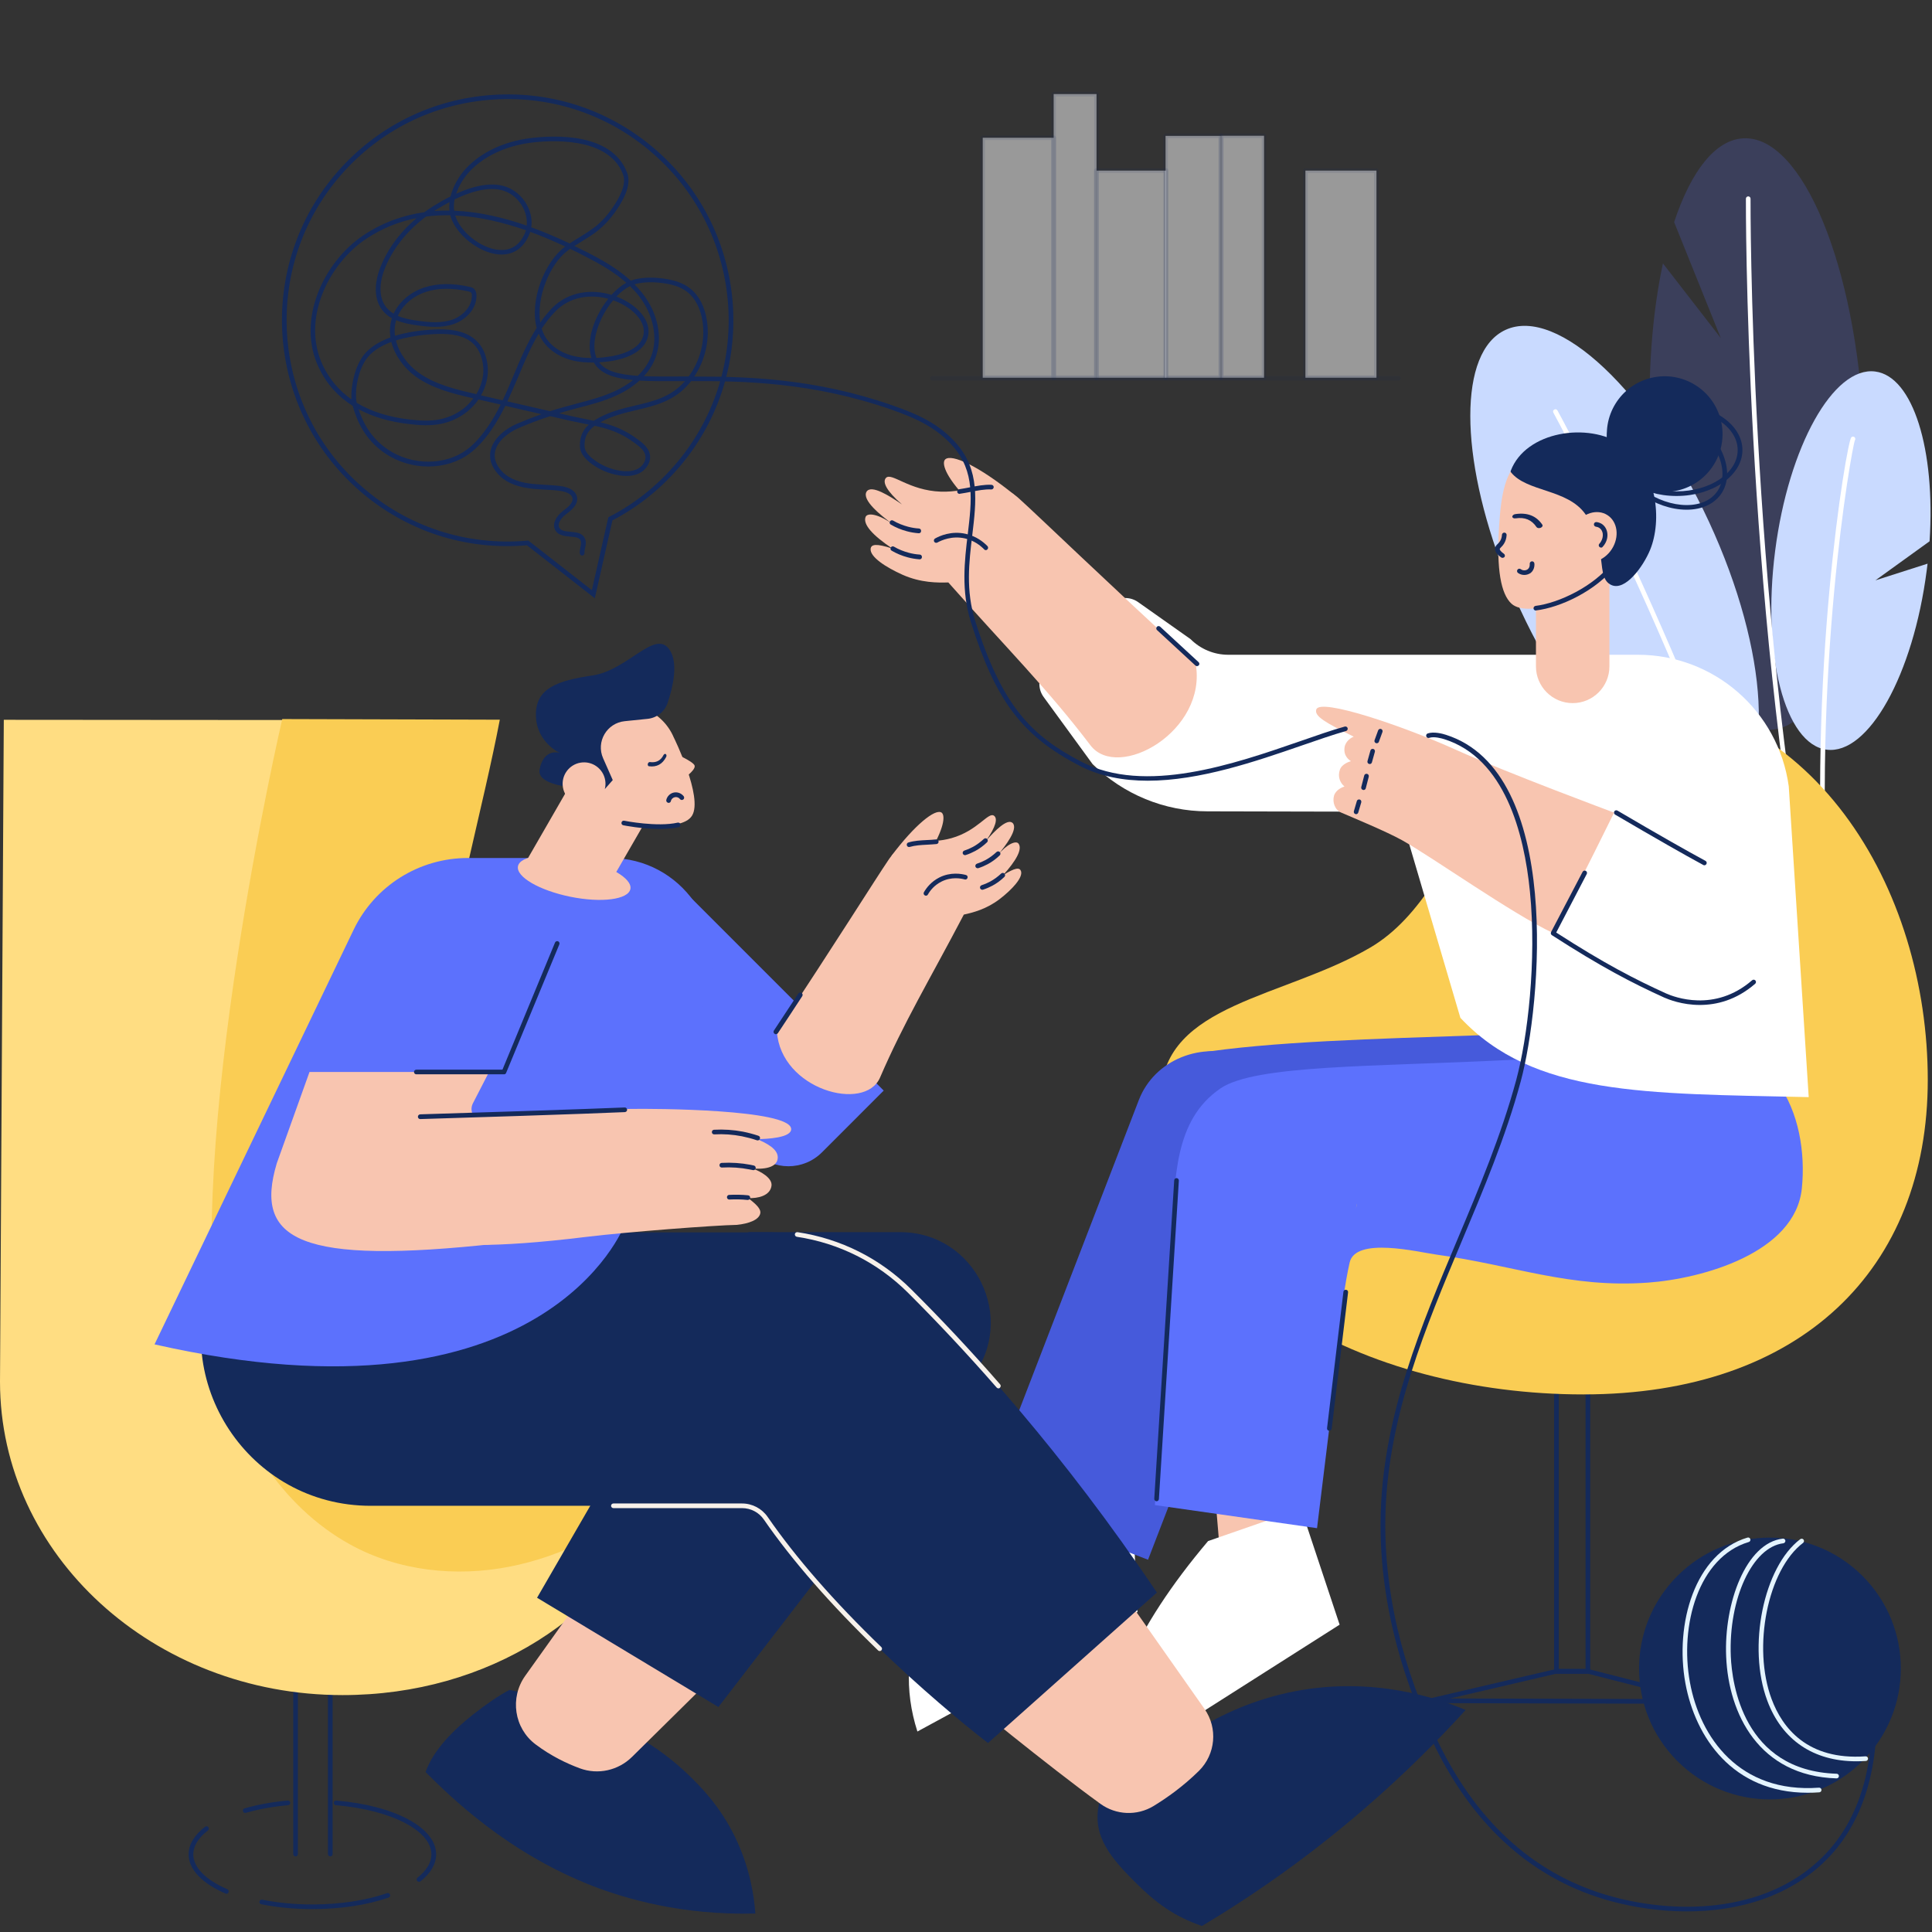 <svg width="783" height="783" viewBox="0 0 783 783" fill="none" xmlns="http://www.w3.org/2000/svg">
<rect x="0" y="0" width="783" height="783" fill="#333333" stroke="none"/>
<g clip-path="url(#clip0_1497_431)">
<path d="M668.864 177.908C667.666 151.423 669.634 126.82 673.955 106.753L697.398 137.004L678.49 90.024C685.292 69.443 695.174 56.564 706.639 56.051C730.51 54.981 752.285 107.737 755.322 173.929C758.36 240.12 741.462 294.673 717.59 295.786C693.677 296.898 671.902 244.099 668.864 177.908Z" fill="#5C71FD" fill-opacity="0.2"/>
<path d="M614.576 243.543L644.779 243.671L609.785 232.119C591.39 185.01 591.004 142.566 610.127 133.709C631.26 123.911 668.179 158.739 692.607 211.453C717.034 264.166 719.686 314.869 698.553 324.624C677.42 334.422 640.501 299.594 616.073 246.88C615.56 245.768 615.09 244.655 614.576 243.543Z" fill="#C9DAFF"/>
<path d="M781.204 228.439L760.07 235.199L782.016 219.368C784.455 182.315 775.343 152.535 759.985 150.567C743.044 148.385 724.862 180.946 719.429 223.262C713.996 265.578 723.365 301.647 740.306 303.83C757.247 306.012 775.428 273.451 780.861 231.135C780.99 230.193 781.075 229.295 781.204 228.439Z" fill="#C9DAFF"/>
<path d="M734.359 381.959C733.932 381.959 733.504 381.659 733.418 381.188C706.98 238.922 707.579 82.065 707.579 80.525C707.579 80.011 708.007 79.584 708.52 79.584C709.034 79.584 709.462 80.011 709.462 80.525C709.462 82.108 708.905 238.751 735.258 380.846C735.343 381.359 735.001 381.83 734.488 381.959C734.488 381.959 734.402 381.959 734.359 381.959Z" fill="white"/>
<path d="M726.488 395.18C726.103 395.18 725.718 394.923 725.59 394.538C680.543 260.315 630.062 168.152 629.549 167.254C629.292 166.783 629.463 166.227 629.934 165.97C630.405 165.714 630.961 165.885 631.217 166.355C631.731 167.254 682.297 259.545 727.386 393.939C727.558 394.452 727.301 394.966 726.788 395.137C726.702 395.18 726.616 395.18 726.488 395.18Z" fill="white"/>
<path d="M740.52 375.968C740.049 375.968 739.621 375.583 739.578 375.113C732.178 274.136 748.391 179.363 750.273 177.266C750.616 176.881 751.215 176.838 751.6 177.18C751.942 177.48 752.027 177.993 751.771 178.378C750.402 181.759 734.06 273.75 741.461 374.984C741.504 375.498 741.119 375.968 740.605 376.011C740.562 375.968 740.562 375.968 740.52 375.968Z" fill="white"/>
<path d="M133.858 752.365C133.344 752.365 132.916 751.937 132.916 751.423V681.167H120.724V751.423C120.724 751.937 120.296 752.365 119.783 752.365C119.27 752.365 118.842 751.937 118.842 751.423V680.226C118.842 679.712 119.27 679.285 119.783 679.285H133.858C134.371 679.285 134.799 679.712 134.799 680.226V751.423C134.799 751.937 134.371 752.365 133.858 752.365Z" fill="#142A5B"/>
<path d="M126.586 773.715C119.356 773.715 112.383 773.073 105.88 771.747C105.367 771.662 105.025 771.148 105.153 770.635C105.239 770.121 105.752 769.779 106.265 769.907C112.64 771.191 119.484 771.833 126.586 771.833C137.709 771.833 148.19 770.25 156.874 767.254C157.344 767.083 157.901 767.34 158.072 767.853C158.243 768.367 157.986 768.88 157.473 769.052C148.617 772.132 137.922 773.715 126.586 773.715Z" fill="#142A5B"/>
<path d="M91.805 767.511C91.677 767.511 91.549 767.468 91.42 767.426C81.752 763.232 76.447 757.585 76.447 751.509C76.447 747.572 78.757 743.679 83.121 740.341C83.549 740.042 84.148 740.085 84.447 740.513C84.747 740.94 84.704 741.539 84.276 741.839C80.383 744.834 78.33 748.171 78.33 751.509C78.33 756.772 83.249 761.82 92.147 765.671C92.618 765.885 92.832 766.441 92.618 766.912C92.532 767.297 92.19 767.511 91.805 767.511Z" fill="#142A5B"/>
<path d="M99.377 734.736C98.95 734.736 98.607 734.48 98.479 734.052C98.351 733.538 98.607 733.025 99.121 732.897C104.468 731.356 110.329 730.287 116.618 729.73C117.131 729.688 117.602 730.073 117.644 730.586C117.687 731.099 117.302 731.57 116.789 731.613C110.671 732.169 104.896 733.196 99.677 734.694C99.549 734.736 99.463 734.736 99.377 734.736Z" fill="#142A5B"/>
<path d="M169.793 762.633C169.494 762.633 169.237 762.505 169.066 762.291C168.724 761.863 168.809 761.307 169.237 760.965C172.916 758.055 174.841 754.803 174.841 751.552C174.841 741.925 158.542 733.538 136.125 731.613C135.612 731.57 135.227 731.099 135.27 730.586C135.313 730.073 135.783 729.688 136.297 729.73C160.125 731.784 176.766 740.727 176.766 751.552C176.766 755.402 174.585 759.168 170.435 762.462C170.221 762.548 170.007 762.633 169.793 762.633Z" fill="#142A5B"/>
<path d="M168.21 291.849V513.614C168.21 563.503 210.563 605.22 264.765 606.547C267.289 605.349 267.93 606.59 267.674 607.189C247.695 654.853 197.942 686.986 138.821 686.986C62.159 686.986 0 630.122 0 559.952L1.54 291.721L168.21 291.849Z" fill="#FFDD82"/>
<path d="M265.834 606.162C248.38 620.067 228.145 630.721 206.412 634.957C184.68 639.193 161.408 636.712 141.943 625.972C114.136 610.654 94.885 580.575 89.153 548.785C74.009 465.008 114.393 291.421 114.393 291.421L202.562 291.678C189.686 359.495 150.456 478.956 181.985 555.031C194.605 585.453 233.663 603.894 265.834 606.162Z" fill="#FACD54"/>
<path opacity="0.5" d="M557.849 69.144H529.059V153.091H557.849V69.144Z" fill="white"/>
<path opacity="0.5" d="M494.793 55.067H472.376V153.091H494.793V55.067Z" fill="white"/>
<path opacity="0.5" d="M512.29 55.024H494.921V153.091H512.29V55.024Z" fill="white"/>
<path opacity="0.5" d="M427.072 55.837H398.281V153.091H427.072V55.837Z" fill="white"/>
<path opacity="0.5" d="M472.632 69.144H444.44V153.091H472.632V69.144Z" fill="white"/>
<path opacity="0.5" d="M444.398 38.123H427.029V153.091H444.398V38.123Z" fill="white"/>
<path d="M427.029 154.033H398.281C397.768 154.033 397.34 153.605 397.34 153.091V55.837C397.34 55.323 397.768 54.895 398.281 54.895H427.072C427.585 54.895 428.013 55.323 428.013 55.837V153.091C427.97 153.605 427.585 154.033 427.029 154.033ZM399.222 152.15H426.088V56.778H399.222V152.15Z" fill="#142A5B" fill-opacity="0.11"/>
<path d="M472.633 154.033H444.312C443.799 154.033 443.371 153.605 443.371 153.091V69.144C443.371 68.63 443.799 68.202 444.312 68.202H472.633C473.146 68.202 473.574 68.63 473.574 69.144V153.091C473.574 153.605 473.146 154.033 472.633 154.033ZM445.253 152.15H471.691V70.085H445.253V152.15Z" fill="#142A5B" fill-opacity="0.11"/>
<path d="M557.807 154.033H529.016C528.503 154.033 528.075 153.605 528.075 153.091V69.144C528.075 68.63 528.503 68.202 529.016 68.202H557.807C558.321 68.202 558.748 68.63 558.748 69.144V153.091C558.748 153.605 558.321 154.033 557.807 154.033ZM530 152.15H556.866V70.085H530V152.15Z" fill="#142A5B" fill-opacity="0.11"/>
<path d="M494.792 154.033H472.376C471.862 154.033 471.435 153.605 471.435 153.091V55.067C471.435 54.553 471.862 54.125 472.376 54.125H494.792C495.306 54.125 495.734 54.553 495.734 55.067V153.091C495.734 153.605 495.306 154.033 494.792 154.033ZM473.317 152.15H493.851V56.008H473.317V152.15Z" fill="#142A5B" fill-opacity="0.11"/>
<path d="M444.398 154.033H427.029C426.516 154.033 426.088 153.605 426.088 153.091V38.123C426.088 37.61 426.516 37.182 427.029 37.182H444.398C444.911 37.182 445.339 37.61 445.339 38.123V153.091C445.339 153.605 444.911 154.033 444.398 154.033ZM427.97 152.15H443.457V39.064H427.97V152.15Z" fill="#142A5B" fill-opacity="0.11"/>
<path d="M512.246 154.033H494.878C494.364 154.033 493.937 153.605 493.937 153.091V55.024C493.937 54.511 494.364 54.083 494.878 54.083H512.246C512.76 54.083 513.187 54.511 513.187 55.024V153.091C513.187 153.605 512.76 154.033 512.246 154.033ZM495.862 152.15H511.348V55.965H495.862V152.15Z" fill="#142A5B" fill-opacity="0.11"/>
<path d="M566.748 154.247H377.918C377.404 154.247 376.977 153.819 376.977 153.305C376.977 152.792 377.404 152.364 377.918 152.364H566.748C567.261 152.364 567.689 152.792 567.689 153.305C567.689 153.862 567.261 154.247 566.748 154.247Z" fill="#142A5B" fill-opacity="0.09"/>
<path d="M643.537 678.343H630.789C630.275 678.343 629.848 677.915 629.848 677.402V504.757C629.848 504.243 630.275 503.816 630.789 503.816H643.537C644.051 503.816 644.478 504.243 644.478 504.757V677.402C644.478 677.915 644.051 678.343 643.537 678.343ZM631.73 676.461H642.596V505.698H631.73V676.461Z" fill="#142A5B"/>
<path d="M691.536 690.537C691.493 690.537 691.493 690.537 691.536 690.537L579.624 690.238C579.153 690.238 578.726 689.896 578.683 689.382C578.64 688.912 578.939 688.484 579.41 688.355L630.618 676.418C630.703 676.418 630.746 676.375 630.831 676.375H643.451C643.537 676.375 643.623 676.375 643.665 676.418L691.75 688.698C692.221 688.826 692.52 689.254 692.434 689.724C692.392 690.195 692.007 690.537 691.536 690.537ZM587.667 688.355L683.878 688.612L643.28 678.258H630.917L587.667 688.355Z" fill="#142A5B"/>
<path d="M470.45 443.443C467.498 520.075 553.443 565.129 641.655 565.129C729.867 565.129 781.288 514.341 781.288 437.624C781.288 360.907 735.728 279.912 647.559 279.912C603.452 279.912 597.164 359.495 555.368 384.012C520.374 404.507 471.862 406.646 470.45 443.443Z" fill="#FACD54"/>
<path d="M413.554 602.995C375.523 635.171 361.02 668.074 371.801 701.748L460.997 653.313L459.414 619.939L413.554 602.995Z" fill="white"/>
<path d="M461.553 445.797L399.479 606.761L465.275 632.133L527.349 471.169C533.637 454.91 524.696 436.298 507.413 429.623L504.205 428.382C486.922 421.75 467.842 429.537 461.553 445.797Z" fill="#465ADB"/>
<path d="M484.697 426.927C514.643 422.093 557.808 421.023 599.518 419.568L701.42 458.247L509.253 457.007L484.697 426.927Z" fill="#465ADB"/>
<path d="M491.242 591.272L527.177 591.7L530.3 630.764L495.135 637.653L491.242 591.272Z" fill="#F8C5B0"/>
<path d="M527.305 611.467L542.92 658.447L448.804 718.306C446.023 691.308 459.627 660.03 489.616 624.56L527.305 611.467Z" fill="white"/>
<path d="M468.056 609.97C489.959 613.093 511.862 616.217 533.766 619.34C535.947 601.669 538.086 583.955 540.268 566.284C542.45 548.399 543.049 529.274 546.985 511.688C549.337 501.12 574.791 507.452 581.978 508.437C613.55 512.758 635.967 522.128 667.923 519.818C689.827 518.235 727.601 507.837 730.254 481.609C731.708 467.233 729.098 450.546 720.286 438.737C716.307 433.388 710.318 428.382 703.473 427.355C696.115 426.286 689.356 429.965 682.34 431.292C673.228 433.003 663.987 433.859 654.747 434.33C636.138 435.228 630.191 428.639 611.625 429.58C556.995 432.361 508.782 431.463 494.665 441.09C475.799 453.969 476.184 477.502 474.9 501.591C472.975 537.746 470.494 573.772 468.056 609.97ZM549.551 489.91L549.637 489.354L549.765 488.156L549.808 487.856V488.113C549.808 488.284 549.808 488.455 549.765 488.626C549.722 488.968 549.637 489.311 549.594 489.653C549.594 489.739 549.551 489.824 549.551 489.91Z" fill="#5C71FD"/>
<path d="M538.771 579.848C538.728 579.848 538.685 579.848 538.642 579.848C538.129 579.805 537.744 579.334 537.829 578.778L544.46 523.54C544.503 523.027 544.974 522.642 545.53 522.727C546.043 522.77 546.428 523.241 546.343 523.797L539.712 579.035C539.626 579.463 539.241 579.848 538.771 579.848Z" fill="#142A5B"/>
<path d="M468.74 608.43H468.697C468.184 608.387 467.799 607.959 467.799 607.445L475.884 478.357C475.927 477.844 476.355 477.459 476.868 477.459C477.381 477.502 477.767 477.929 477.767 478.443L469.681 607.531C469.638 608.044 469.211 608.43 468.74 608.43Z" fill="#142A5B"/>
<path d="M423.863 270.884L449.745 244.998C452.825 241.917 457.702 241.489 461.253 244.014L482.514 259.032C486.578 263.097 492.054 265.364 497.787 265.364H663.815C694.66 265.364 720.755 288.127 724.948 318.677L733.033 444.641C666.51 443.144 621.549 444.171 591.86 412.508L567.261 328.988L489.359 328.817C471.948 328.817 455.221 321.929 442.815 309.691L422.965 282.479C420.355 278.928 420.74 274.007 423.863 270.884Z" fill="white"/>
<path d="M484.568 268.916C447.178 234.601 421.297 209.527 413.04 202.082C412.184 201.312 410.644 199.943 408.249 198.745C399.393 194.338 392.805 199.601 381.34 199.259C368.335 198.831 361.276 191.257 359.052 193.696C357.512 195.408 359.351 199.045 365.554 204.436C360.378 200.884 353.191 196.349 351.223 199.216C349.127 202.639 356.998 208.928 361.918 212.522C355.929 208.201 351.48 207.688 350.795 209.527C349.683 212.48 353.533 216.887 361.661 222.321C355.031 220.139 353.063 220.609 352.849 222.406C352.464 225.701 359.223 230.022 365.768 232.932C373.169 236.226 380.014 236.184 384.335 236.055C408.035 262.797 424.462 279.056 441.916 302.033C453.082 316.751 489.488 296.342 484.568 268.916Z" fill="#F8C5B0"/>
<path d="M485.124 269.985C484.91 269.985 484.654 269.9 484.482 269.729C479.52 265.15 474.344 260.401 468.911 255.352C468.526 255.01 468.526 254.411 468.868 254.026C469.21 253.641 469.809 253.641 470.194 253.983C475.627 259.032 480.803 263.781 485.766 268.359C486.151 268.702 486.194 269.301 485.809 269.686C485.595 269.857 485.338 269.985 485.124 269.985Z" fill="#142A5B"/>
<path d="M391.736 202.04C382.838 192.755 381.597 187.535 383.095 186.166C385.661 183.855 396.485 188.69 411.201 200.628C405.853 201.526 397.126 201.184 391.736 202.04Z" fill="#F8C5B0"/>
<path d="M399.565 222.962C399.308 222.962 399.052 222.877 398.881 222.663C397.383 221.123 394.817 219.069 391.095 218.213C385.833 217.015 381.512 218.983 379.886 219.882C379.416 220.138 378.86 219.967 378.603 219.539C378.346 219.069 378.517 218.513 378.945 218.256C380.742 217.229 385.576 215.004 391.48 216.373C395.672 217.315 398.538 219.625 400.207 221.337C400.549 221.722 400.549 222.321 400.164 222.663C400.036 222.834 399.779 222.962 399.565 222.962Z" fill="#142A5B"/>
<path d="M388.87 200.157C388.4 200.157 388.014 199.815 387.929 199.344C387.843 198.831 388.228 198.36 388.742 198.274C390.239 198.06 391.694 197.761 393.063 197.504C396.057 196.905 398.923 196.349 401.832 196.477C402.346 196.52 402.774 196.948 402.731 197.461C402.688 197.975 402.26 198.403 401.747 198.36C399.052 198.232 396.314 198.788 393.405 199.344C391.993 199.601 390.539 199.9 388.998 200.114C388.998 200.157 388.956 200.157 388.87 200.157Z" fill="#142A5B"/>
<path d="M372.4 216.117C372.357 216.117 372.357 216.117 372.314 216.117C370.688 215.988 369.063 215.732 367.523 215.304C365.255 214.705 363.074 213.806 361.02 212.608C360.549 212.351 360.421 211.752 360.678 211.324C360.934 210.854 361.533 210.725 361.961 210.982C363.844 212.095 365.897 212.908 367.993 213.464C369.448 213.849 370.945 214.106 372.442 214.191C372.956 214.234 373.341 214.662 373.298 215.218C373.298 215.732 372.913 216.117 372.4 216.117Z" fill="#142A5B"/>
<path d="M372.741 226.685C372.699 226.685 372.699 226.685 372.656 226.685C371.03 226.556 369.404 226.3 367.864 225.872C365.597 225.273 363.415 224.374 361.362 223.176C360.891 222.92 360.763 222.321 361.02 221.893C361.276 221.422 361.875 221.294 362.303 221.55C364.185 222.663 366.239 223.476 368.335 224.032C369.789 224.417 371.287 224.674 372.784 224.759C373.297 224.802 373.682 225.23 373.64 225.786C373.64 226.3 373.212 226.685 372.741 226.685Z" fill="#142A5B"/>
<path d="M690.725 350.681C690.554 350.681 690.425 350.639 690.297 350.553C682.682 346.445 671.003 339.771 654.576 330.144C654.105 329.887 653.977 329.288 654.233 328.86C654.49 328.389 655.089 328.261 655.517 328.518C671.902 338.145 683.58 344.777 691.195 348.884C691.666 349.141 691.837 349.697 691.58 350.168C691.409 350.467 691.067 350.681 690.725 350.681Z" fill="#142A5B"/>
<path d="M654.148 329.331C654.148 329.331 610.812 313.243 590.149 303.915C568.46 294.117 534.963 282.821 533.466 287.528C532.61 290.223 536.845 292.705 548.653 298.567C547.754 298.866 545.359 300.236 544.931 302.846C544.332 306.739 547.284 308.279 547.498 308.493C547.198 308.579 543.861 309.477 543.006 312.002C542.065 314.826 543.091 317.222 544.888 318.762C544.118 318.976 541.38 320.046 540.653 322.485C539.926 325.009 540.952 328.175 543.476 329.288C548.097 331.299 561.914 336.989 568.331 340.584C580.909 347.643 612.437 370.107 629.507 378.193C641.228 355.73 654.148 329.331 654.148 329.331Z" fill="#F8C5B0"/>
<path d="M549.594 329.972C549.509 329.972 549.423 329.972 549.337 329.93C548.824 329.801 548.567 329.245 548.696 328.774L549.894 324.667C550.022 324.153 550.578 323.897 551.049 324.025C551.562 324.153 551.819 324.71 551.69 325.18L550.493 329.245C550.364 329.716 549.979 329.972 549.594 329.972Z" fill="#142A5B"/>
<path d="M552.632 320.174C552.546 320.174 552.461 320.174 552.375 320.132C551.862 320.003 551.562 319.49 551.691 318.976L552.889 314.312C553.017 313.799 553.53 313.5 554.044 313.628C554.557 313.756 554.856 314.27 554.728 314.783L553.53 319.447C553.445 319.875 553.06 320.174 552.632 320.174Z" fill="#142A5B"/>
<path d="M555.113 309.649C555.027 309.649 554.942 309.649 554.856 309.606C554.343 309.478 554.086 308.921 554.214 308.451C554.428 307.68 554.642 306.996 554.813 306.311C555.027 305.627 555.198 304.942 555.412 304.172C555.541 303.659 556.097 303.402 556.567 303.53C557.081 303.659 557.337 304.215 557.209 304.685C556.995 305.456 556.781 306.14 556.61 306.825C556.396 307.509 556.225 308.194 556.011 308.964C555.883 309.392 555.541 309.649 555.113 309.649Z" fill="#142A5B"/>
<path d="M557.979 301.22C557.851 301.22 557.765 301.22 557.637 301.177C557.166 301.006 556.909 300.45 557.081 299.979L558.535 296C558.706 295.529 559.262 295.272 559.733 295.443C560.203 295.615 560.46 296.171 560.289 296.641L558.835 300.621C558.749 300.963 558.364 301.22 557.979 301.22Z" fill="#142A5B"/>
<path d="M688.885 407.288C681.741 407.288 676.222 405.063 674.468 404.293C661.634 398.474 648.972 391.928 628.951 379.006C628.523 378.749 628.395 378.193 628.608 377.765L641.4 353.334C641.656 352.863 642.212 352.692 642.683 352.949C643.154 353.206 643.325 353.762 643.068 354.233L630.705 377.936C650.212 390.516 662.618 396.891 675.239 402.625C678.404 404.036 694.874 410.497 710.104 397.276C710.489 396.934 711.088 396.977 711.43 397.362C711.773 397.747 711.73 398.346 711.345 398.688C703.602 405.406 695.559 407.288 688.885 407.288Z" fill="#142A5B"/>
<path d="M683.665 774.657C672.927 774.657 662.403 773.073 653.035 770.549C621.976 762.12 597.934 741.026 581.549 707.781C566.192 676.589 558.577 643.686 559.603 612.58C560.887 573.045 575.988 537.189 590.576 502.532C599.389 481.609 608.458 460.002 614.49 437.71C619.11 420.595 622.832 389.361 620.051 361.378C617.698 337.46 609.741 307.338 585.4 299.594C584.459 299.294 581.207 298.353 579.239 299.038C578.726 299.209 578.213 298.952 578.042 298.439C577.87 297.925 578.127 297.412 578.64 297.24C581.079 296.428 584.587 297.326 585.999 297.797C633.399 312.858 624.672 407.374 616.33 438.223C610.298 460.601 601.143 482.294 592.33 503.259C577.828 537.746 562.812 573.43 561.528 612.623C560.502 643.429 568.031 676.033 583.303 706.925C599.431 739.657 623.089 760.451 653.591 768.709C680.713 776.068 717.761 775.213 740.391 750.781C757.418 732.426 759.086 706.968 758.573 693.447C758.573 692.934 758.958 692.506 759.471 692.463C759.984 692.42 760.412 692.848 760.455 693.361C760.968 707.182 759.257 733.196 741.803 752.065C726.359 768.666 704.627 774.657 683.665 774.657Z" fill="#142A5B"/>
<path d="M639.389 180.817C638.063 180.518 625.485 177.822 616.673 185.567C610.127 191.3 608.373 199.558 607.518 213.806C606.491 230.621 608.245 240.762 612.609 244.698C619.496 250.859 643.71 242.174 654.105 228.739C661.634 219.026 662.661 205.42 657.485 194.21C652.308 182.999 640.244 180.988 639.389 180.817Z" fill="#F8C5B0"/>
<path d="M637.379 284.961C645.592 284.961 652.266 278.286 652.266 270.071V226.984C652.266 218.769 645.592 212.094 637.379 212.094C629.165 212.094 622.491 218.769 622.491 226.984V270.071C622.491 278.286 629.165 284.961 637.379 284.961Z" fill="#F8C5B0"/>
<path d="M680.049 198.76C692.649 195.784 700.452 183.155 697.476 170.553C694.501 157.95 681.874 150.146 669.274 153.122C656.674 156.098 648.871 168.726 651.846 181.329C654.822 193.931 667.448 201.735 680.049 198.76Z" fill="#142A5B"/>
<path d="M679.474 201.013C664.758 201.013 652.779 192.669 652.779 182.4C652.779 172.132 664.758 163.788 679.474 163.788C694.19 163.788 706.169 172.132 706.169 182.4C706.169 192.669 694.147 201.013 679.474 201.013ZM679.474 165.671C665.784 165.671 654.704 173.158 654.704 182.4C654.704 191.642 665.827 199.13 679.474 199.13C693.164 199.13 704.243 191.642 704.243 182.4C704.243 173.158 693.121 165.671 679.474 165.671Z" fill="#142A5B"/>
<path d="M683.537 206.575C683.494 206.575 683.409 206.575 683.366 206.575C677.291 206.532 670.746 204.307 664.928 200.243C659.153 196.221 654.746 190.872 652.607 185.139C650.426 179.32 650.768 173.843 653.677 169.693C656.543 165.585 661.463 163.36 667.623 163.36C667.666 163.36 667.751 163.36 667.794 163.36C673.869 163.403 680.414 165.628 686.232 169.693C692.008 173.715 696.414 179.063 698.553 184.796C700.735 190.615 700.392 196.092 697.483 200.243C694.617 204.307 689.697 206.575 683.537 206.575ZM667.623 165.286C662.104 165.286 657.741 167.254 655.26 170.805C652.736 174.399 652.436 179.277 654.404 184.497C656.415 189.845 660.564 194.894 666.04 198.702C671.516 202.51 677.676 204.65 683.409 204.692C683.452 204.692 683.494 204.692 683.58 204.692C689.099 204.692 693.462 202.724 695.943 199.173C698.467 195.579 698.767 190.701 696.799 185.481C694.788 180.133 690.639 175.084 685.163 171.276C679.687 167.468 673.527 165.328 667.794 165.286C667.709 165.286 667.666 165.286 667.623 165.286Z" fill="#142A5B"/>
<path d="M622.448 247.436C621.977 247.436 621.549 247.094 621.507 246.624C621.464 246.11 621.806 245.639 622.319 245.554C631.816 244.399 646.019 237.595 653.335 228.097C653.634 227.669 654.233 227.626 654.661 227.926C655.089 228.225 655.131 228.824 654.832 229.252C646.918 239.478 632.287 246.238 622.533 247.394C622.533 247.436 622.49 247.436 622.448 247.436Z" fill="#142A5B"/>
<path d="M612.352 191.386C612.223 191.215 612.181 191.043 612.266 190.829C618.341 174.699 643.838 170.934 657.399 180.304C672.03 190.402 673.57 211.068 668.778 222.791C665.912 229.766 658.682 239.564 653.121 237.125C646.405 234.173 652.051 221.978 642.554 208.415C635.282 198.06 618.769 199.472 612.352 191.386Z" fill="#142A5B"/>
<path d="M653.249 222.524C656.415 217.593 655.614 211.432 651.459 208.763C647.305 206.094 641.369 207.928 638.203 212.859C635.037 217.79 635.838 223.951 639.993 226.62C644.147 229.289 650.083 227.455 653.249 222.524Z" fill="#F8C5B0"/>
<path d="M648.886 221.936C648.672 221.936 648.415 221.85 648.244 221.679C647.859 221.337 647.816 220.738 648.201 220.352C648.415 220.139 648.586 219.882 648.758 219.625C649.399 218.598 649.699 217.443 649.57 216.33C649.442 215.304 648.929 214.448 648.159 213.934C647.774 213.678 647.346 213.549 646.832 213.464C646.319 213.421 645.934 212.95 645.977 212.437C646.02 211.923 646.49 211.538 647.004 211.581C647.774 211.667 648.501 211.923 649.143 212.309C650.383 213.121 651.196 214.448 651.41 216.031C651.624 217.571 651.239 219.197 650.34 220.566C650.127 220.909 649.87 221.251 649.57 221.55C649.399 221.85 649.143 221.936 648.886 221.936Z" fill="#142A5B"/>
<path d="M617.785 233.017C616.887 233.017 615.988 232.761 615.218 232.204C614.791 231.905 614.705 231.306 615.004 230.878C615.304 230.45 615.903 230.364 616.331 230.664C617.186 231.306 618.341 231.306 619.154 230.707C620.138 229.937 619.967 228.61 619.967 228.567C619.924 228.054 620.266 227.583 620.78 227.498C621.293 227.412 621.764 227.797 621.849 228.311C621.892 228.567 622.106 230.792 620.352 232.204C619.582 232.718 618.684 233.017 617.785 233.017Z" fill="#142A5B"/>
<path d="M608.93 226.086C608.758 226.086 608.545 226.043 608.416 225.915C606.619 224.674 605.807 223.476 605.935 222.235C606.021 221.422 606.491 220.909 607.004 220.438C607.304 220.139 607.646 219.796 607.946 219.283C608.416 218.555 608.673 217.657 608.716 216.716C608.758 216.202 609.229 215.817 609.742 215.86C610.256 215.903 610.641 216.33 610.598 216.887C610.512 218.17 610.17 219.326 609.529 220.352C609.101 221.037 608.673 221.465 608.331 221.807C607.988 222.192 607.817 222.321 607.817 222.492C607.775 222.834 608.202 223.519 609.486 224.417C609.913 224.717 610.042 225.316 609.742 225.744C609.529 225.958 609.229 226.086 608.93 226.086Z" fill="#142A5B"/>
<path d="M306.133 775.512C305.619 768.367 303.951 756.986 297.919 744.535C291.673 731.699 283.716 723.868 279.053 719.333C253.941 695.073 218.263 687.157 206.455 684.89C202.049 687.243 197.087 690.623 191.782 694.816C184.039 700.892 175.568 709.235 172.488 718.178C182.584 728.276 205.685 750.953 240.294 764.388C253.342 769.394 276.058 776.282 306.133 775.512Z" fill="#142A5B"/>
<path d="M288.122 680.483L256.123 712.059C250.562 717.536 242.348 719.376 235.032 716.68C229.685 714.712 223.311 711.674 217.065 706.968C208.338 700.421 206.541 688.013 212.872 679.156L235.931 646.852L288.122 680.483Z" fill="#F8C5B0"/>
<path d="M485.808 700.593C494.578 695.244 507.797 688.698 524.951 685.403C556.865 679.327 582.79 688.355 593.998 693.019C582.49 705.684 569.015 719.119 553.4 732.64C530.085 752.835 507.326 768.495 487.134 780.561C475.968 776.71 468.653 771.405 459.969 762.719C450.728 753.477 442.515 744.363 445.381 731.271C448.974 715.14 465.487 702.005 485.808 700.593Z" fill="#142A5B"/>
<path d="M488.161 692.591L449.659 637.824L390.323 687.371C390.323 687.371 424.462 715.482 445.98 731.057C452.311 735.635 460.782 736.02 467.498 731.955C472.888 728.661 479.519 723.997 485.936 717.664C492.653 710.99 493.637 700.379 488.161 692.591Z" fill="#F8C5B0"/>
<path d="M291.16 691.821L217.664 647.537L303.352 499.366H364.827C395.243 499.366 412.398 534.28 393.874 558.369L291.16 691.821Z" fill="#142A5B"/>
<path d="M468.867 645.44L400.419 706.412C400.419 706.412 343.351 663.068 310.368 615.361C308.186 612.195 304.593 610.269 300.742 610.269H150.2C100.96 610.269 67.678 559.952 86.971 514.641L93.431 499.451H310.924C332.571 499.451 353.319 508.009 368.634 523.284C392.805 547.202 430.879 588.79 468.867 645.44Z" fill="#142A5B"/>
<path d="M404.655 562.69C404.398 562.69 404.142 562.562 403.928 562.348C392.035 548.742 379.928 535.82 367.95 523.883C355.629 511.646 340.057 503.816 322.945 501.248C322.432 501.163 322.09 500.692 322.133 500.179C322.218 499.665 322.689 499.323 323.202 499.366C340.742 502.019 356.699 510.02 369.276 522.513C381.297 534.451 393.447 547.415 405.339 561.064C405.682 561.45 405.639 562.049 405.254 562.391C405.125 562.605 404.869 562.69 404.655 562.69Z" fill="#F7F1EB"/>
<path d="M356.527 669.144C356.27 669.144 356.057 669.059 355.885 668.888C336.634 650.275 321.063 632.476 309.598 615.875C307.587 612.922 304.25 611.211 300.742 611.211H248.593C248.08 611.211 247.652 610.783 247.652 610.269C247.652 609.756 248.08 609.328 248.593 609.328H300.742C304.892 609.328 308.785 611.382 311.138 614.805C322.517 631.278 338.003 649.034 357.169 667.518C357.554 667.861 357.554 668.46 357.212 668.845C356.998 669.059 356.784 669.144 356.527 669.144Z" fill="#F7F1EB"/>
<path d="M233.749 437.368L305.833 466.976C313.405 474.549 325.64 474.549 333.169 466.976L358.153 441.989L277.983 361.806L233.749 437.368Z" fill="#5C71FD"/>
<path d="M314.86 418.028C338.646 382.172 354.817 356.244 360.121 348.456C360.678 347.643 361.662 346.189 363.373 344.734C369.79 339.3 376.292 342.295 385.618 339.685C396.228 336.69 400.506 328.988 402.816 330.571C404.441 331.684 403.629 335.021 399.65 340.712C403.158 336.733 408.206 331.556 410.388 333.524C412.783 335.92 407.607 342.68 404.27 346.659C408.292 341.867 411.885 340.541 412.826 341.953C414.324 344.135 412.056 348.585 406.495 354.703C411.543 351.537 413.211 351.537 413.767 352.992C414.751 355.602 410.088 360.565 405.254 364.288C399.864 368.481 394.174 369.893 390.623 370.663C376.549 397.49 366.367 414.22 356.656 436.726C350.496 450.931 316.4 441.561 314.86 418.028Z" fill="#F8C5B0"/>
<path d="M377.618 344.049C383.051 334.593 383.009 330.058 381.468 329.245C378.902 327.876 370.945 334.037 361.276 346.873C365.939 346.488 373.041 344.434 377.618 344.049Z" fill="#F8C5B0"/>
<path d="M314.432 419.14C314.261 419.14 314.09 419.098 313.919 418.969C313.491 418.67 313.363 418.113 313.662 417.643C316.828 412.851 320.122 407.887 323.544 402.667C323.844 402.24 324.4 402.111 324.871 402.411C325.298 402.71 325.427 403.266 325.127 403.737C321.705 409 318.411 413.963 315.245 418.755C315.031 418.969 314.732 419.14 314.432 419.14Z" fill="#142A5B"/>
<path d="M375.265 363.004C375.094 363.004 374.966 362.961 374.794 362.876C374.324 362.619 374.196 362.02 374.452 361.592C375.479 359.795 377.404 357.313 380.655 355.645C385.276 353.291 389.767 354.147 391.479 354.618C391.992 354.746 392.291 355.26 392.12 355.773C391.992 356.286 391.436 356.586 390.965 356.415C389.468 355.987 385.532 355.26 381.511 357.313C378.645 358.768 376.976 360.907 376.078 362.491C375.907 362.833 375.607 363.004 375.265 363.004Z" fill="#142A5B"/>
<path d="M368.42 343.279C367.993 343.279 367.65 343.023 367.522 342.595C367.394 342.081 367.65 341.568 368.164 341.439C370.559 340.712 373.041 340.584 375.65 340.455C376.848 340.413 378.089 340.327 379.372 340.199C379.885 340.156 380.356 340.541 380.399 341.054C380.441 341.568 380.056 342.038 379.543 342.081C378.217 342.21 376.976 342.252 375.736 342.338C373.254 342.466 370.902 342.595 368.72 343.236C368.591 343.236 368.506 343.279 368.42 343.279Z" fill="#142A5B"/>
<path d="M391.094 346.574C390.709 346.574 390.323 346.317 390.195 345.932C390.024 345.419 390.323 344.905 390.794 344.734C391.992 344.349 393.19 343.835 394.302 343.236C395.928 342.338 397.382 341.268 398.751 339.985C399.136 339.642 399.735 339.642 400.077 340.027C400.42 340.413 400.42 341.012 400.035 341.354C398.58 342.766 396.954 343.964 395.2 344.905C394.003 345.547 392.719 346.103 391.393 346.531C391.265 346.574 391.179 346.574 391.094 346.574Z" fill="#142A5B"/>
<path d="M396.227 351.879C395.842 351.879 395.457 351.623 395.329 351.238C395.158 350.724 395.457 350.211 395.928 350.04C397.126 349.654 398.324 349.141 399.436 348.542C401.061 347.643 402.516 346.574 403.885 345.29C404.27 344.948 404.869 344.948 405.211 345.333C405.553 345.718 405.553 346.317 405.168 346.659C403.714 348.071 402.088 349.269 400.334 350.211C399.136 350.852 397.853 351.409 396.527 351.837C396.398 351.837 396.313 351.879 396.227 351.879Z" fill="#142A5B"/>
<path d="M398.109 360.608C397.724 360.608 397.339 360.351 397.211 359.966C397.04 359.453 397.339 358.939 397.81 358.768C399.008 358.383 400.205 357.87 401.318 357.27C402.943 356.372 404.398 355.302 405.767 354.019C406.152 353.676 406.751 353.676 407.093 354.061C407.435 354.447 407.435 355.046 407.05 355.388C405.596 356.8 403.97 357.998 402.216 358.939C401.018 359.581 399.735 360.137 398.409 360.565C398.28 360.608 398.195 360.608 398.109 360.608Z" fill="#142A5B"/>
<path d="M253 496.713C253 496.713 220.958 580.704 62.63 544.848L143.313 376.824C151.869 359.025 169.836 347.729 189.601 347.729H247.268C276.016 347.729 296.08 376.225 286.411 403.309L253 496.713Z" fill="#5C71FD"/>
<path d="M196.189 454.568C192.382 454.568 189.943 450.546 191.654 447.166L198.2 434.458H125.431L112.169 471.469C102.801 502.746 121.538 512.758 201.622 503.987L196.189 454.568Z" fill="#F8C5B0"/>
<path d="M204.274 435.399H168.724C168.211 435.399 167.783 434.972 167.783 434.458C167.783 433.945 168.211 433.517 168.724 433.517H203.633L224.937 382.001C225.151 381.531 225.707 381.274 226.178 381.488C226.648 381.702 226.905 382.258 226.691 382.729L205.13 434.8C205.002 435.185 204.659 435.399 204.274 435.399Z" fill="#142A5B"/>
<path d="M170.393 453.113C194.007 452.856 249.621 449.519 255.054 449.433C265.236 449.219 319.823 449.562 320.636 457.434C321.021 461.2 310.497 461.628 306.946 461.67C309.855 463.04 315.844 465.521 315.16 469.714C314.347 474.635 305.363 473.522 305.106 473.608C308.187 474.72 313.063 477.373 312.678 480.539C312.165 484.647 307.074 485.759 303.267 485.546C303.652 486.102 308.572 489.14 308.144 491.664C307.673 494.445 303.31 495.943 298.647 496.413C289.62 496.584 254.541 499.237 237.557 501.291C197.686 506.169 184.638 504.457 164.96 503.43C157.259 502.96 160.639 461.243 170.393 453.113Z" fill="#F8C5B0"/>
<path d="M170.307 453.541C169.794 453.541 169.366 453.113 169.366 452.6C169.366 452.086 169.751 451.658 170.307 451.616C177.58 451.444 241.108 449.391 253.172 448.834C253.685 448.792 254.113 449.219 254.156 449.733C254.199 450.246 253.771 450.674 253.258 450.717C241.151 451.316 177.58 453.37 170.307 453.541Z" fill="#142A5B"/>
<path d="M307.074 462.184C306.989 462.184 306.86 462.184 306.775 462.141C304.807 461.457 302.754 460.943 300.7 460.515C297.021 459.788 293.256 459.531 289.492 459.745C288.978 459.788 288.508 459.36 288.508 458.847C288.465 458.333 288.893 457.862 289.406 457.862C293.342 457.649 297.235 457.905 301.085 458.633C303.224 459.061 305.32 459.617 307.374 460.301C307.887 460.473 308.144 460.986 307.973 461.499C307.844 461.927 307.459 462.184 307.074 462.184Z" fill="#142A5B"/>
<path d="M305.32 474.25C305.235 474.25 305.192 474.25 305.106 474.207C304.679 474.121 304.251 474.036 303.78 473.95C300.101 473.223 296.337 472.966 292.572 473.18C292.059 473.223 291.588 472.795 291.588 472.282C291.545 471.768 291.973 471.298 292.486 471.298C296.422 471.084 300.315 471.34 304.165 472.068C304.636 472.153 305.064 472.239 305.534 472.367C306.048 472.496 306.347 472.966 306.261 473.48C306.176 473.95 305.748 474.25 305.32 474.25Z" fill="#142A5B"/>
<path d="M303.053 486.316C303.01 486.316 302.967 486.316 302.967 486.316C300.529 486.059 298.047 486.016 295.609 486.145C295.096 486.187 294.625 485.76 294.625 485.246C294.582 484.733 295.01 484.262 295.523 484.262C298.09 484.134 300.657 484.176 303.181 484.433C303.694 484.476 304.079 484.947 304.037 485.46C303.951 485.973 303.523 486.316 303.053 486.316Z" fill="#142A5B"/>
<path d="M211.889 351.409L246.883 358.383L265.834 325.565L236.53 308.665L211.889 351.409Z" fill="#F8C5B0"/>
<path d="M209.921 351.066C209.065 355.345 218.562 360.865 231.14 363.432C243.717 365.999 254.626 364.587 255.481 360.308C256.337 356.03 246.84 350.51 234.262 347.943C221.685 345.376 210.776 346.788 209.921 351.066Z" fill="#F8C5B0"/>
<path d="M280.464 330.572C275.972 337.845 252.615 333.182 252.615 333.182L233.022 315.896C228.316 304.814 233.492 292.063 244.529 287.357C255.609 282.65 268.358 287.827 273.063 298.866C273.106 298.909 285.042 323.169 280.464 330.572Z" fill="#F8C5B0"/>
<path d="M273.063 305.156C273.063 305.156 281.192 308.665 281.534 310.333C281.962 312.344 276.186 316.152 276.186 316.152C276.186 316.152 273.192 305.071 273.063 305.156Z" fill="#F8C5B0"/>
<path d="M270.967 325.394C270.882 325.394 270.839 325.394 270.753 325.352C270.24 325.223 269.941 324.71 270.026 324.239C270.368 322.699 271.609 321.501 273.106 321.201C274.604 320.902 276.144 321.501 277.085 322.699C277.384 323.127 277.342 323.683 276.914 324.025C276.486 324.325 275.887 324.282 275.588 323.854C275.117 323.212 274.261 322.913 273.491 323.084C272.679 323.255 272.037 323.897 271.866 324.71C271.823 325.095 271.395 325.394 270.967 325.394Z" fill="#142A5B"/>
<path d="M267.374 335.963C260.187 335.963 253 334.551 252.615 334.465C252.101 334.38 251.759 333.866 251.887 333.353C251.973 332.839 252.486 332.497 253 332.625C253.128 332.668 266.475 335.278 274.646 333.395C275.16 333.267 275.673 333.609 275.759 334.123C275.887 334.636 275.545 335.15 275.031 335.235C272.721 335.749 270.026 335.963 267.374 335.963Z" fill="#142A5B"/>
<path d="M262.454 291.336C266.176 290.951 269.342 288.469 270.54 284.961C272.679 278.628 275.074 268.744 271.31 263.268C265.492 254.796 254.412 271.654 240.123 273.75C225.835 275.847 216.979 278.97 217.193 289.967C217.407 300.963 226.904 305.156 226.904 305.156C226.904 305.156 220.445 302.931 218.691 311.788C216.937 320.645 245.171 319.746 245.171 319.746L248.337 316.152L244.444 307.338C241.449 300.621 245.941 293.005 253.214 292.277L262.454 291.336Z" fill="#142A5B"/>
<path d="M238.1 326.226C242.834 325.457 246.049 320.996 245.281 316.261C244.513 311.525 240.052 308.31 235.317 309.078C230.583 309.847 227.368 314.308 228.136 319.043C228.905 323.779 233.366 326.994 238.1 326.226Z" fill="#F8C5B0"/>
<path d="M241.064 242.473L213.557 220.994C188.531 223.134 164.36 215.218 145.451 198.66C107.506 165.414 103.656 107.438 136.895 69.486C153.023 51.088 175.312 40.091 199.696 38.465C224.124 36.84 247.653 44.841 266.048 60.928C303.994 94.174 307.844 152.15 274.604 190.102C267.117 198.66 258.219 205.677 248.209 210.897L241.064 242.473ZM214.113 219.069L239.867 239.179L246.54 209.656L246.925 209.442C256.893 204.307 265.706 197.376 273.149 188.861C305.705 151.68 301.983 94.901 264.764 62.34C246.84 46.595 223.739 38.765 199.867 40.348C175.953 41.931 154.136 52.714 138.35 70.727C105.752 107.909 109.516 164.687 146.692 197.248C165.301 213.549 189.13 221.294 213.771 219.112L214.113 219.069Z" fill="#142A5B"/>
<path d="M465.145 316.409C455.306 316.409 445.809 314.698 437.339 310.248C414.195 298.182 403.542 284.062 393.489 252.143C389.468 239.393 390.922 227.241 392.206 216.544C393.831 202.895 395.243 191.129 386.131 180.775C379.629 173.458 371.714 169.65 361.062 165.928C329.234 154.889 301.213 154.375 280.08 154.461C279.866 154.717 279.652 155.017 279.438 155.274C273.278 162.59 265.492 164.43 257.963 166.184C253.3 167.297 248.465 168.409 243.888 170.848C243.717 170.934 243.503 171.062 243.332 171.148C248.465 172.388 253.171 174.1 258.604 178.165C260.273 179.405 262.754 181.288 263.353 184.026C264.037 187.235 261.898 190.273 259.417 191.643C257.193 192.841 254.412 193.183 251.032 192.669C246.626 191.985 242.476 190.188 239.011 187.407C236.487 185.353 235.118 183.213 235.033 180.989C234.861 176.838 236.402 174.1 238.626 172.089C238.155 172.003 237.685 171.918 237.172 171.789C235.289 171.404 233.321 171.019 231.182 170.549L222.969 168.666C218.605 170.078 214.327 171.704 210.135 173.501C206.199 175.212 201.664 178.55 200.68 182.914C200.081 185.567 200.937 188.177 203.162 190.744C205.557 193.44 209.279 195.194 214.284 195.921C216.466 196.221 218.691 196.349 220.872 196.477C223.011 196.606 225.236 196.734 227.418 197.034C231.054 197.547 233.364 199.087 233.835 201.398C234.476 204.564 231.482 206.832 229.3 208.501C227.632 209.741 225.621 212.223 226.776 214.02C227.546 215.218 229.343 215.346 231.225 215.518C233.493 215.732 236.059 215.945 237.086 218.299C237.642 219.582 237.385 220.909 237.129 222.064C237 222.791 236.829 223.476 236.872 224.118C236.915 224.631 236.53 225.102 236.017 225.145C235.503 225.187 235.033 224.802 234.99 224.289C234.904 223.39 235.075 222.535 235.246 221.722C235.46 220.695 235.631 219.839 235.332 219.112C234.819 217.871 233.364 217.657 231.054 217.486C228.915 217.272 226.477 217.058 225.193 215.133C223.439 212.48 225.493 209.1 228.145 207.089C230.027 205.677 232.38 203.88 231.995 201.869C231.567 199.815 228.487 199.173 227.161 198.959C225.065 198.66 222.883 198.531 220.787 198.446C218.562 198.317 216.252 198.189 214.028 197.847C208.552 197.034 204.445 195.108 201.75 192.028C199.097 189.033 198.114 185.738 198.841 182.529C199.996 177.48 205.044 173.672 209.407 171.789C212.701 170.377 216.081 169.051 219.461 167.853L204.787 164.473C203.076 167.939 201.236 171.276 199.055 174.357C196.017 178.678 193.322 181.545 190.37 183.77C180.916 190.83 166.499 190.83 156.104 183.77C149.558 179.32 145.366 173.201 142.928 164.473C136.896 160.665 132.275 155.488 129.195 148.984C119.955 129.559 131.334 106.069 147.206 95.415C155.12 90.109 163.505 87.2 171.975 86.002C173.216 85.103 174.499 84.247 175.782 83.434C177.921 82.108 180.189 80.782 182.584 79.626C183.654 75.348 186.092 71.24 188.83 68.288C194.948 61.742 204.146 57.377 214.755 56.008C224.466 54.767 247.781 53.612 254.112 69.871C255.353 73.037 254.669 76.802 252.145 81.424C249.492 86.216 246.284 90.152 242.69 93.147C240.508 94.944 238.113 96.399 235.76 97.854C234.776 98.453 233.792 99.052 232.808 99.694C234.605 100.592 236.359 101.448 238.07 102.303C244.187 105.427 250.433 108.978 255.652 113.77C256.294 113.514 256.936 113.343 257.535 113.171C260.957 112.401 264.807 112.316 269 112.915C273.534 113.556 277 114.797 279.566 116.808C283.245 119.632 285.727 124.382 286.54 130.201C287.652 137.988 285.727 146.117 281.363 152.621C302.496 152.578 330.175 153.305 361.618 164.259C372.57 168.067 380.741 171.961 387.5 179.619C397.211 190.573 395.671 203.323 394.045 216.844C392.719 227.883 391.35 239.307 395.243 251.673C406.28 286.672 418.344 298.31 438.151 308.665C464.033 322.185 500.268 309.606 526.749 300.45C533.379 298.139 539.625 295.957 545.015 294.459C545.529 294.331 546.042 294.631 546.171 295.101C546.299 295.615 545.999 296.128 545.529 296.256C540.224 297.754 533.978 299.936 527.39 302.204C509.166 308.493 486.279 316.409 465.145 316.409ZM241.022 172.56C238.327 174.528 236.744 176.967 236.915 180.903C237 182.572 238.07 184.24 240.209 185.909C243.417 188.476 247.268 190.145 251.332 190.787C254.284 191.215 256.679 190.958 258.519 189.974C260.358 188.99 262.027 186.722 261.513 184.454C261.086 182.529 259.374 181.117 257.449 179.705C251.631 175.341 246.669 173.8 241.022 172.56ZM145.323 165.842C147.719 173.116 151.526 178.336 157.173 182.144C166.927 188.733 180.403 188.776 189.258 182.187C192.039 180.09 194.606 177.309 197.515 173.201C199.525 170.335 201.279 167.211 202.905 163.959L193.921 161.906C192.253 164.344 190.071 166.484 187.461 168.195C184.809 169.907 181.943 171.105 178.863 171.747C174.371 172.688 169.793 172.346 165.943 171.875C157.943 170.976 151.056 168.965 145.323 165.842ZM226.562 167.511L231.653 168.666C233.749 169.137 235.717 169.522 237.599 169.907C238.626 170.121 239.653 170.335 240.637 170.549C241.364 170.078 242.177 169.607 242.947 169.179C247.738 166.655 252.701 165.457 257.492 164.344C264.893 162.59 271.909 160.964 277.599 154.461C277.085 154.461 276.615 154.461 276.101 154.461C269.727 154.503 264.037 154.546 259.16 154.247C256.594 156.557 253.513 158.611 249.92 160.237C244.872 162.59 239.396 164.002 234.091 165.371C232.466 165.799 230.84 166.227 229.215 166.698C228.359 166.954 227.461 167.211 226.562 167.511ZM144.553 163.232C150.371 166.783 157.558 169.051 166.114 170.035C169.836 170.463 174.242 170.805 178.435 169.907C181.258 169.308 183.996 168.195 186.392 166.612C188.531 165.243 190.37 163.446 191.825 161.435C183.953 159.638 175.141 157.541 168.125 152.364C163.932 149.241 160.039 144.235 158.585 138.587C154.435 140.127 150.5 142.438 148.189 145.903C146.264 148.856 145.024 152.535 144.425 157.199C144.296 158.953 144.125 161.135 144.553 163.232ZM205.643 162.676L222.926 166.655C224.851 166.013 226.819 165.457 228.787 164.901C230.412 164.43 232.081 164.002 233.706 163.574C238.926 162.205 244.273 160.793 249.193 158.525C251.931 157.242 254.412 155.744 256.551 154.033C248.722 153.305 243.289 151.466 240.68 146.93C237.813 146.973 234.733 146.802 231.696 145.989C225.963 144.491 221.343 141.068 218.99 136.576C218.733 136.105 218.52 135.677 218.348 135.207C215.054 140.683 212.488 146.802 210.006 152.792C208.552 156.087 207.14 159.424 205.643 162.676ZM194.948 160.237L203.718 162.248C205.301 158.911 206.755 155.488 208.167 152.065C210.905 145.518 213.728 138.843 217.493 132.896C214.584 121.857 220.616 106.368 228.744 100.164C228.872 100.079 228.958 99.993 229.086 99.907C224.594 97.811 219.846 95.757 214.883 93.96C214.798 94.302 214.669 94.645 214.541 94.944C211.803 101.662 206.969 103.116 203.375 103.159C203.333 103.159 203.29 103.159 203.247 103.159C195.718 103.159 186.349 96.656 183.141 89.168C182.884 88.526 182.67 87.884 182.499 87.243C179.248 87.2 175.954 87.328 172.702 87.756C164.574 93.789 158.585 101.533 155.548 109.92C154.564 112.658 152.681 119.589 156.489 124.467C157.344 125.537 158.371 126.393 159.526 127.12C161.708 122.328 166.328 118.349 171.975 116.509C177.237 114.797 183.397 114.669 190.285 116.252C190.927 116.38 191.568 116.552 192.124 117.065C192.766 117.664 193.066 118.52 193.108 119.718C193.237 125.408 188.488 129.687 184.039 131.27C179.119 133.024 173.815 132.511 169.237 131.869C166.243 131.484 163.205 130.885 160.553 129.773C159.911 131.912 159.783 134.009 160.082 136.105C164.104 134.864 168.168 134.223 171.162 133.923C178.905 133.153 195.076 131.527 197.515 147.315C198.199 151.68 197.215 156.258 194.948 160.237ZM168.852 88.398C161.793 89.767 154.863 92.463 148.232 96.912C133.003 107.138 122.051 129.602 130.864 148.128C133.559 153.733 137.409 158.312 142.457 161.863C142.329 160.109 142.457 158.397 142.628 156.985C143.27 152.065 144.596 148.128 146.692 144.919C149.259 140.983 153.665 138.416 158.243 136.747C157.858 134.265 157.986 131.655 158.799 129.131C158.799 129.088 158.842 129.045 158.842 129.003C157.387 128.19 156.061 127.12 154.991 125.751C150.585 120.146 152.681 112.444 153.751 109.406C156.574 101.576 161.793 94.345 168.852 88.398ZM160.467 137.988C161.751 143.208 165.387 147.914 169.365 150.824C176.167 155.873 185.023 157.884 192.809 159.681L193.066 159.723C195.333 155.958 196.36 151.637 195.718 147.572C193.707 134.65 182.157 134.693 171.419 135.763C168.852 136.062 164.702 136.661 160.467 137.988ZM260.957 152.45C265.363 152.621 270.412 152.621 276.058 152.578C277.042 152.578 278.069 152.578 279.096 152.578C283.759 146.288 285.855 138.159 284.743 130.414C283.973 125.109 281.748 120.787 278.454 118.263C276.144 116.466 272.936 115.311 268.743 114.754C264.765 114.198 261.128 114.284 257.92 115.011C257.663 115.054 257.406 115.14 257.15 115.225C258.219 116.338 259.246 117.45 260.23 118.691C266.732 126.906 268.786 137.089 265.535 145.262C264.593 147.786 263.053 150.225 260.957 152.45ZM242.818 146.845C245.471 150.439 250.818 151.808 258.476 152.321C260.914 149.968 262.754 147.315 263.866 144.491C266.775 137.046 264.807 127.377 258.818 119.803C257.749 118.434 256.551 117.151 255.31 115.953C253.471 116.894 251.588 118.349 249.834 120.188C252.102 121.044 254.241 122.199 256.166 123.569C258.348 125.152 263.396 129.473 262.797 135.249C261.898 143.678 250.776 145.903 247.396 146.374C246.07 146.545 244.53 146.759 242.818 146.845ZM219.546 133.196C219.846 134.094 220.188 134.95 220.573 135.763C222.669 139.785 226.862 142.865 232.081 144.192C234.648 144.876 237.3 145.09 239.738 145.09C238.198 140.598 239.054 134.265 242.22 127.89C243.46 125.366 244.915 123.055 246.54 121.087C239.311 119.162 231.054 120.146 225.15 126.136C223.054 128.275 221.215 130.671 219.546 133.196ZM248.508 121.686C246.797 123.74 245.214 126.136 243.931 128.746C240.893 134.95 240.081 141.026 241.749 145.048C243.76 144.962 245.556 144.748 247.096 144.491C250.134 144.063 260.144 142.095 260.872 135.035C261.385 130.201 256.936 126.478 255.011 125.066C253.128 123.697 250.904 122.542 248.508 121.686ZM231.054 100.849C230.669 101.105 230.284 101.405 229.899 101.704C222.712 107.181 217.322 120.702 218.947 130.714C220.402 128.617 222.027 126.649 223.781 124.809C230.455 118.049 239.824 117.065 247.824 119.504C249.706 117.407 251.759 115.739 253.813 114.583C248.85 110.176 242.99 106.882 237.214 103.929C235.289 102.903 233.193 101.876 231.054 100.849ZM161.237 128.018C163.719 129.088 166.628 129.644 169.537 130.029C173.9 130.628 178.948 131.099 183.44 129.516C187.376 128.104 191.354 124.296 191.226 119.761C191.226 119.119 191.098 118.691 190.841 118.477C190.627 118.306 190.242 118.22 189.857 118.092C183.312 116.637 177.494 116.68 172.574 118.306C167.398 120.017 163.205 123.654 161.237 128.018ZM184.467 87.328C184.595 87.713 184.723 88.098 184.895 88.483C187.846 95.415 196.531 101.448 203.418 101.319C207.739 101.277 210.99 98.838 212.83 94.26C212.958 93.96 213.044 93.66 213.172 93.318C203.974 90.152 194.221 87.756 184.467 87.328ZM215.311 92.12C220.744 94.088 225.963 96.356 230.883 98.667C232.166 97.811 233.493 96.955 234.819 96.185C237.086 94.773 239.439 93.318 241.535 91.65C244.957 88.826 247.995 85.103 250.562 80.482C252.829 76.375 253.471 73.123 252.444 70.513C246.412 55.067 222.327 56.907 215.054 57.848C204.916 59.174 196.103 63.325 190.285 69.529C188.06 71.925 186.007 75.134 184.895 78.514C192.809 74.92 201.408 73.037 207.782 76.974C213.172 80.268 216.124 86.472 215.311 92.12ZM184.039 85.403C194.092 85.788 204.103 88.184 213.472 91.436C213.942 86.644 211.333 81.295 206.755 78.514C200.638 74.749 192.039 77.059 184.21 80.825C183.953 82.408 183.868 83.948 184.039 85.403ZM182.199 81.894C180.317 82.878 178.52 83.948 176.809 84.975C176.51 85.146 176.21 85.36 175.954 85.531C178.007 85.36 180.103 85.317 182.157 85.36C182.028 84.205 182.071 83.049 182.199 81.894Z" fill="#142A5B"/>
<path d="M754.831 713.726C775.547 693.007 775.547 659.414 754.831 638.695C734.115 617.975 700.528 617.975 679.812 638.695C659.096 659.414 659.096 693.007 679.812 713.726C700.528 734.445 734.115 734.445 754.831 713.726Z" fill="#142A5B"/>
<path d="M732.605 726.564C702.189 726.564 687.087 704.058 683.066 682.237C678.66 658.191 686.874 629.523 708.221 623.148C708.734 623.02 709.247 623.276 709.376 623.79C709.504 624.303 709.247 624.817 708.734 624.945C688.371 631.021 680.628 658.661 684.906 681.894C688.97 704.058 704.841 726.863 737.183 724.51C737.739 724.467 738.167 724.853 738.209 725.366C738.252 725.879 737.867 726.35 737.354 726.393C735.728 726.521 734.145 726.564 732.605 726.564Z" fill="#E4F4FF"/>
<path d="M744.327 720.745C712.841 719.761 700.563 694.602 699.579 671.412C698.638 649.719 707.622 625.33 722.509 623.576C723.022 623.49 723.493 623.875 723.579 624.389C723.621 624.902 723.279 625.373 722.766 625.459C710.231 626.956 700.477 647.964 701.461 671.326C701.932 682.151 706.424 717.664 744.37 718.862C744.883 718.862 745.311 719.333 745.268 719.846C745.268 720.317 744.84 720.745 744.327 720.745Z" fill="#E4F4FF"/>
<path d="M752.327 713.814C734.958 713.814 722.21 705.213 716.263 689.297C708.093 667.475 714.723 635.043 729.611 623.79C730.039 623.49 730.637 623.576 730.937 623.961C731.236 624.389 731.151 624.988 730.766 625.288C716.435 636.113 710.103 667.518 718.017 688.655C722.295 700.122 732.391 713.471 756.049 711.803C756.562 711.76 757.033 712.145 757.075 712.658C757.118 713.172 756.733 713.642 756.22 713.685C754.894 713.771 753.61 713.814 752.327 713.814Z" fill="#E4F4FF"/>
</g>
<path d="M612.93 209.243C613.008 208.84 613.49 208.451 614.117 208.363C619.002 207.62 622.681 209.075 625.093 212.683C625.35 213.1 625.044 213.626 624.415 213.901C623.756 214.155 623.035 214.033 622.739 213.64C620.776 210.68 617.991 209.507 614.223 210.079C613.523 210.192 612.941 209.878 612.897 209.408C612.906 209.361 612.916 209.314 612.93 209.243Z" fill="#142A5B"/>
<path d="M269.928 305.721C270.14 305.953 270.184 306.393 269.987 306.767C268.491 309.711 266.145 310.975 263.002 310.548C262.647 310.488 262.451 310.077 262.535 309.612C262.644 309.143 263.005 308.818 263.36 308.846C265.933 309.205 267.752 308.282 268.907 306.012C269.118 305.588 269.539 305.427 269.841 305.626C269.866 305.653 269.891 305.681 269.928 305.721Z" fill="#142A5B"/>
<defs>
<clipPath id="clip0_1497_431">
<rect width="783" height="783" fill="white"/>
</clipPath>
</defs>
</svg>
